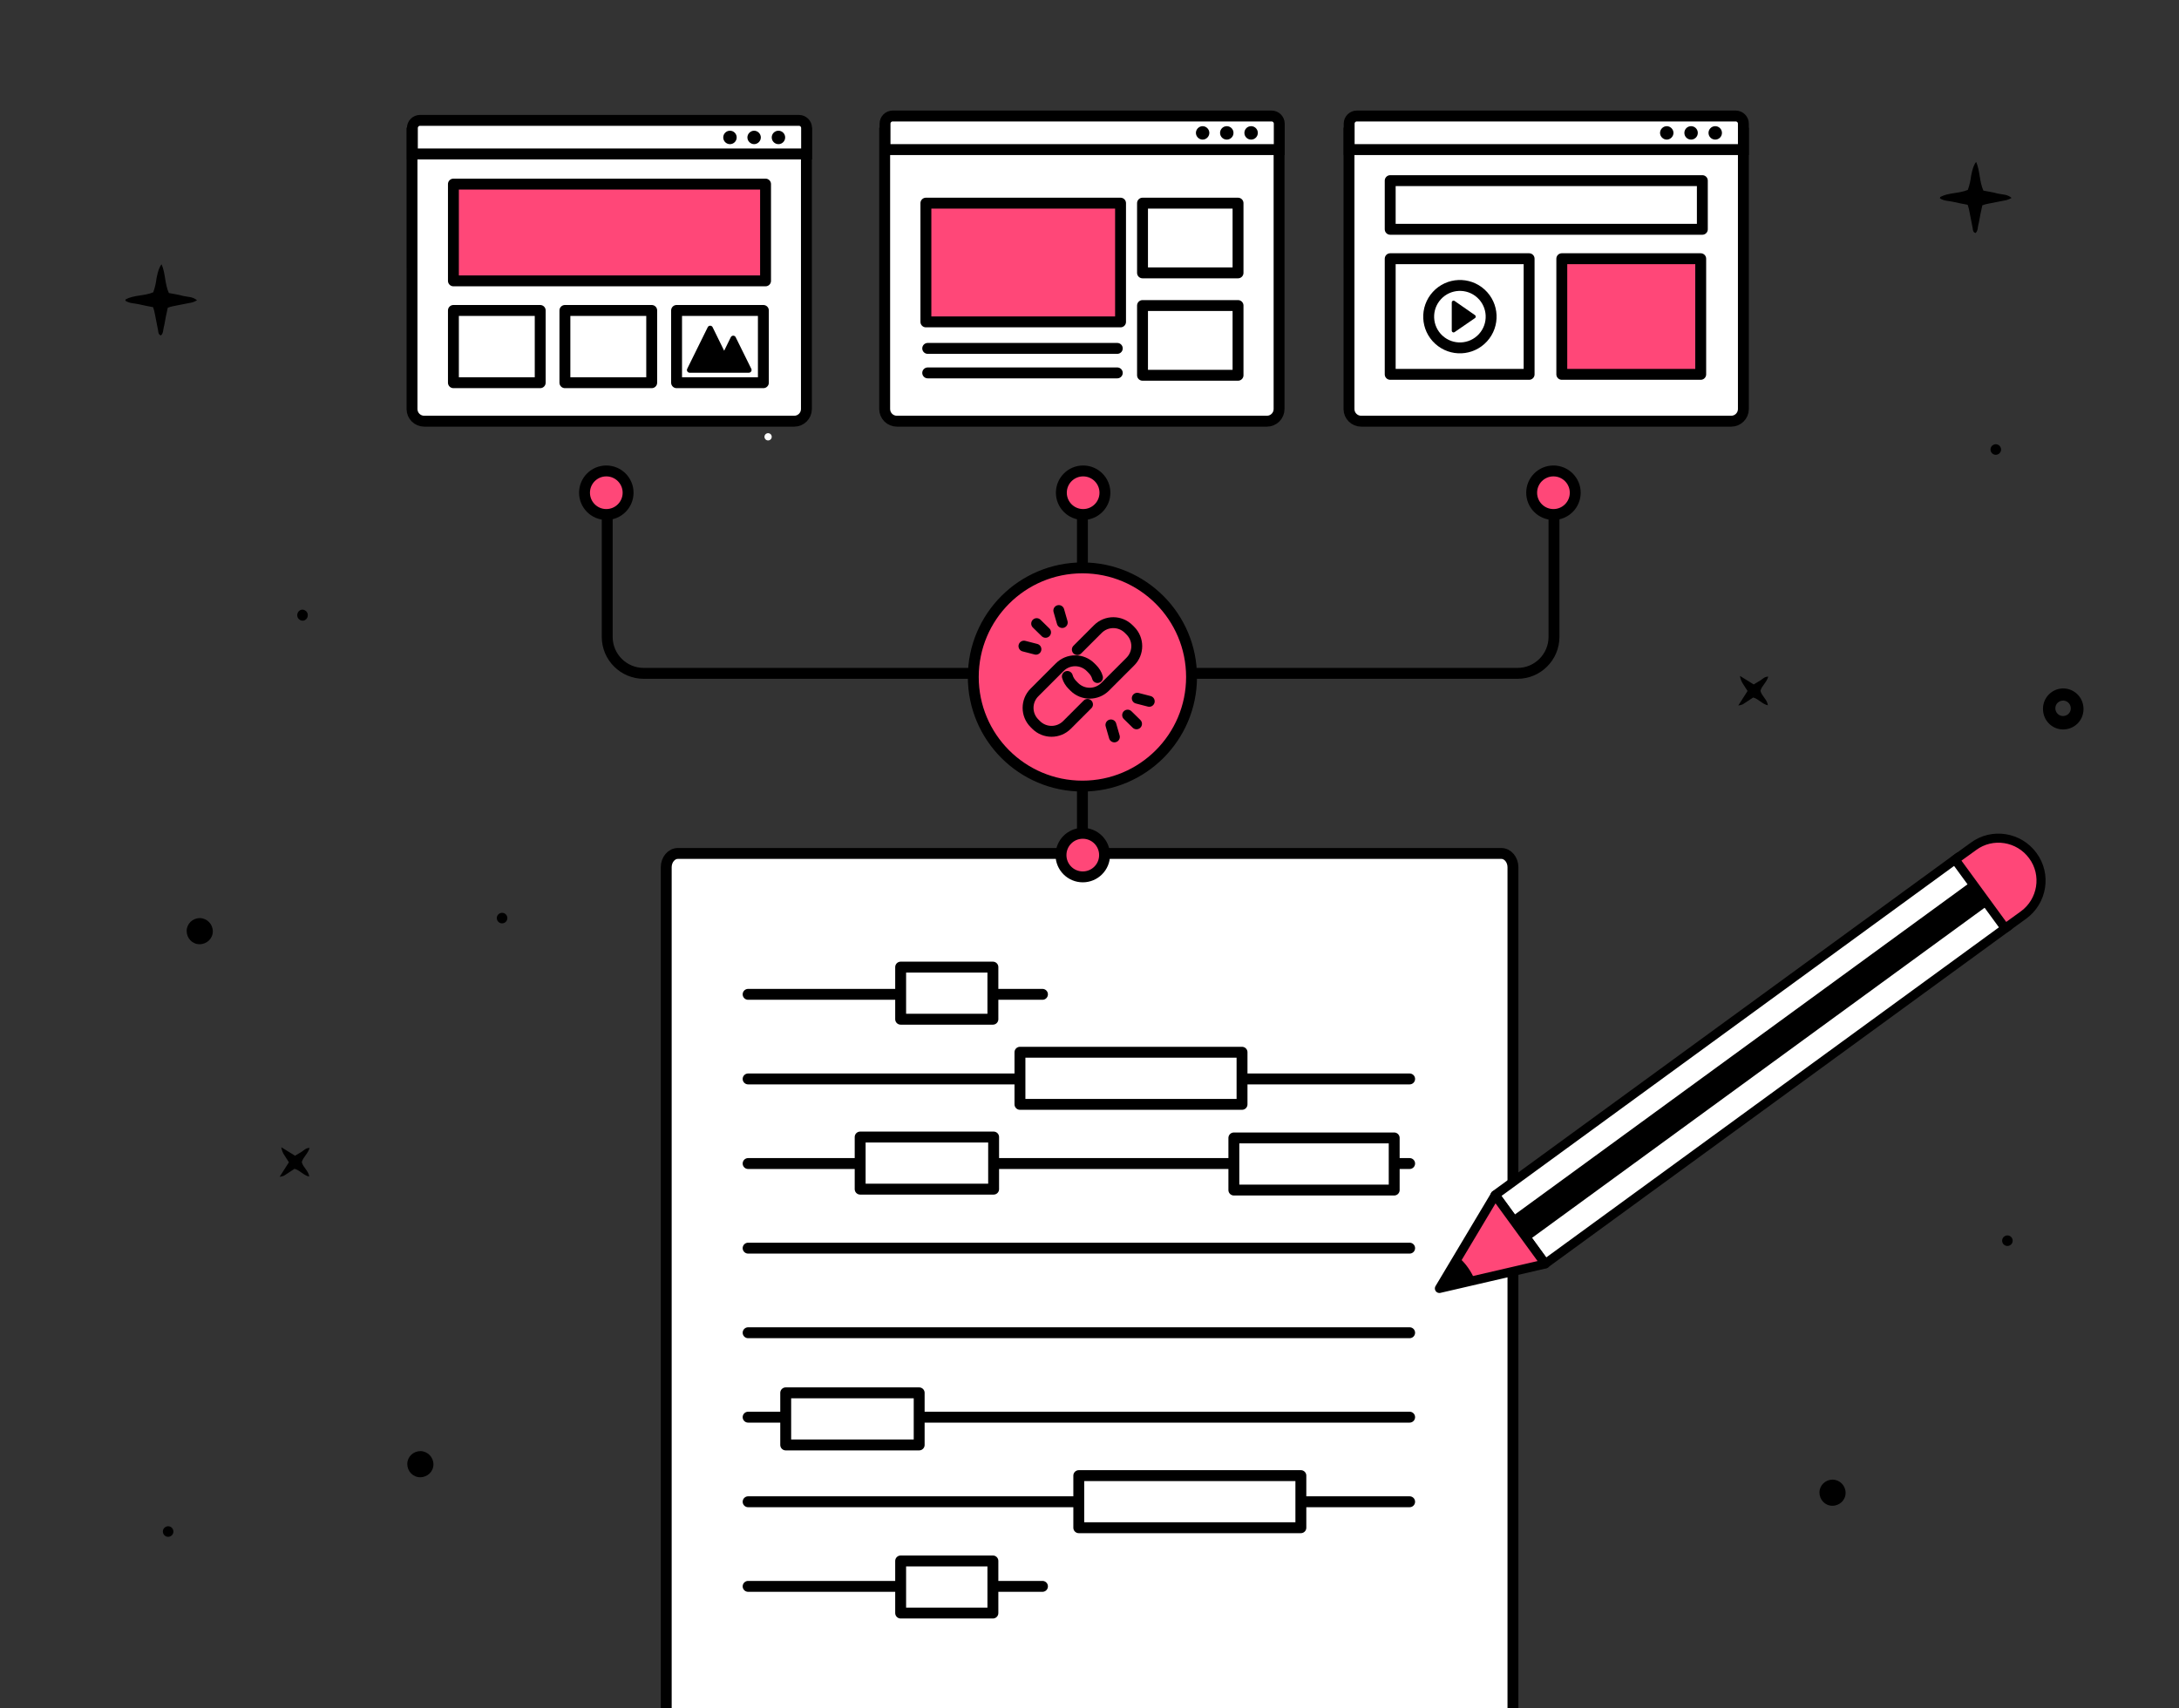 <?xml version="1.0" encoding="UTF-8"?>
<svg xmlns="http://www.w3.org/2000/svg" version="1.1" viewBox="0 0 1200 941">
  <rect x="0" y="0" width="1200" height="941" fill="#333333" stroke="none"/>
  <defs>
    <style>
      .cls-1 {
        fill: none;
      }

      .cls-1, .cls-2, .cls-3, .cls-4, .cls-5 {
        stroke-linecap: round;
      }

      .cls-1, .cls-2, .cls-3, .cls-4, .cls-5, .cls-6, .cls-7 {
        stroke-linejoin: round;
      }

      .cls-1, .cls-2, .cls-3, .cls-4, .cls-5, .cls-6, .cls-7, .cls-8 {
        stroke: #000;
      }

      .cls-1, .cls-3, .cls-5, .cls-8 {
        stroke-width: 6px;
      }

      .cls-2 {
        stroke-width: 3px;
      }

      .cls-3, .cls-9, .cls-6, .cls-8 {
        fill: #fff;
      }

      .cls-4 {
        stroke-width: 2px;
      }

      .cls-5, .cls-7 {
        fill: #ff4778;
      }

      .cls-6, .cls-7 {
        stroke-width: 5px;
      }

      .cls-8 {
        stroke-miterlimit: 4;
      }
    </style>
  </defs>
  <!-- Generator: Adobe Illustrator 28.7.1, SVG Export Plug-In . SVG Version: 1.2.0 Build 142)  -->
  <g>
    <g id="Capa_1">
      <path d="M1135.9,379.2h0c-5.9.2-10.7,5-10.8,11,0,0,0,.2,0,.3,0,6.2,4.8,11.2,11,11.3,6.2,0,11.2-4.8,11.3-11v-.7c-.2-6.2-5.3-11-11.4-10.9ZM1136.1,394.4c-2.3,0-4.2-1.9-4.2-4.3,0-2.3,1.9-4.2,4.3-4.2h.4c2.3.3,3.9,2.2,3.8,4.5-.1,2.3-2,4-4.3,4Z"/>
      <path d="M962.4,380.6l-5.1,8c.8-.1,1.7-.3,2.4-.6l5.8-3.8c3,.8,4.9,3.6,8.1,4.3-.4-3.3-3.4-5-4.1-8,.7-2.7,3.4-4.6,4.3-7.8-2,0-3,1.2-4.2,2l-3.8,2.3-7.6-4.7q.4,2.5,1.7,4.4l2.5,3.9h0Z"/>
      <path d="M159.1,640.2l-5.1,8c.8-.1,1.7-.3,2.4-.6l5.8-3.8c3,.8,4.9,3.6,8.1,4.3-.4-3.3-3.4-5-4.1-8,.7-2.7,3.4-4.6,4.3-7.8-2,0-3,1.2-4.2,2l-3.8,2.3-7.6-4.7q.4,2.5,1.7,4.4l2.5,3.9h0Z"/>
      <path d="M88.6,184.8c1.4-1.2,1.2-3,1.6-4.6.5-1.8.7-3.8,1.1-5.6l1.1-5.1c1-.4,2.1-.7,3.2-.9l10.2-2c1-.3,1.9-.7,2.7-1.2-2.4-2.1-5.3-1.8-7.7-2.4-2.4-.7-5.2-1.1-7.8-1.6-2.3-5-1.8-10.7-4-15.8q-1.7,1.8-2.8,7.7c-.3,2.6-.9,5.2-1.8,7.7-5,2.1-10.5,1.4-15.2,3.9,0,0,0,.3-.2.7,2.3,1.6,5,1.4,7.5,2,2.5.6,5.2,1.1,7.8,1.6.4,1.1.7,2.2.9,3.3.7,3.2,1.2,6.4,1.9,9.7.1.9.1,2.1,1.6,2.6h0Z"/>
      <path d="M1087.9,128.4c1.4-1.2,1.2-3,1.6-4.6.5-1.8.7-3.8,1.1-5.6l1.1-5.1c1-.4,2.1-.7,3.2-.9l10.2-2c1-.3,1.9-.7,2.7-1.2-2.4-2.1-5.3-1.8-7.7-2.4-2.4-.7-5.2-1.1-7.8-1.6-2.3-5-1.8-10.7-4-15.8q-1.7,1.8-2.8,7.7c-.3,2.6-.9,5.2-1.8,7.7-5,2.1-10.5,1.4-15.2,3.9,0,0,0,.3-.2.7,2.3,1.6,5,1.4,7.5,2,2.5.6,5.2,1.1,7.8,1.6.4,1.1.7,2.2.9,3.3.7,3.2,1.2,6.4,1.9,9.7.1.9.1,2.1,1.6,2.6h0Z"/>
      <path d="M166.6,335.8c-1.7,0-3,1.5-2.9,3.2,0,1.5,1.3,2.8,2.9,2.9,1.7,0,3-1.5,2.9-3.2,0-1.5-1.3-2.8-2.9-2.9Z"/>
      <path d="M110.1,505.7c-4,0-7.3,3.1-7.3,7.1,0,4,3.1,7.3,7.1,7.3,4,0,7.3-3.1,7.3-7.1,0,0,0,0,0,0h0c0-4-3.2-7.2-7.1-7.3Z"/>
      <path d="M231.6,799.3c-4,0-7.3,3.1-7.3,7.1,0,4,3.1,7.3,7.1,7.3,4,0,7.3-3.1,7.3-7.1,0,0,0,0,0,0h0c0-4-3.2-7.2-7.1-7.3Z"/>
      <path d="M1009.3,815c-4,0-7.3,3.1-7.3,7.1,0,4,3.1,7.3,7.1,7.3,4,0,7.3-3.1,7.3-7.1,0,0,0,0,0,0h0c0-4-3.2-7.2-7.1-7.3Z"/>
      <path d="M1105.7,680.5c-1.6-.1-3,1.1-3.1,2.7-.1,1.6,1.1,3,2.7,3.1,1.6.1,3-1.1,3.1-2.7h0c.1-1.6-1.1-3-2.7-3.1Z"/>
      <path d="M1099.3,244.7c-1.6-.1-3,1.1-3.1,2.7-.1,1.6,1.1,3,2.7,3.1,1.6.1,3-1.1,3.1-2.7h0c.1-1.6-1.1-3-2.7-3.1Z"/>
      <path d="M92.8,840.7c-1.6-.1-3,1.1-3.1,2.7s1.1,3,2.7,3.1c1.6.1,3-1.1,3.1-2.7h0c.1-1.6-1.1-3-2.7-3.1Z"/>
      <path d="M276.7,502.8c-1.6-.1-3,1.1-3.1,2.7s1.1,3,2.7,3.1c1.6.1,3-1.1,3.1-2.7h0c.1-1.6-1.1-3-2.7-3.1Z"/>
    </g>
    <g id="_x32_">
      <path class="cls-8" d="M366.9,941.4v-463.7c0-4.2,2.9-7.6,6.4-7.6h453.5c3.5,0,6.4,3.4,6.4,7.6v463.7"/>
      <path class="cls-8" d="M227,73.3h217.1v152c0,3.7-3,6.7-6.7,6.7h-203.8c-3.7,0-6.7-3-6.7-6.7V73.3h0Z"/>
      <path class="cls-8" d="M231.2,66.3h208.8c2.3,0,4.2,1.9,4.2,4.2v14.3h-217.1v-14.3c0-2.3,1.9-4.2,4.2-4.2Z"/>
      <rect class="cls-5" x="249.7" y="101.4" width="171.9" height="53.3"/>
      <rect class="cls-3" x="249.7" y="171" width="47.8" height="39.8"/>
      <rect class="cls-3" x="311.1" y="171" width="47.8" height="39.8"/>
      <g>
        <rect class="cls-3" x="372.6" y="171" width="47.8" height="39.8"/>
        <polygon class="cls-2" points="403.8 186.4 398.8 196.6 391.1 180.9 379.8 203.8 395.3 203.8 402.3 203.8 412.4 203.8 403.8 186.4"/>
      </g>
      <path class="cls-9" d="M425,240.6c0,1.1-.9,2-2,2s-2-.9-2-2,.9-2,2-2,2,.9,2,2Z"/>
      <circle cx="402" cy="75.7" r="3.7"/>
      <path d="M419,75.7c0,2-1.7,3.7-3.7,3.7s-3.7-1.7-3.7-3.7,1.7-3.7,3.7-3.7,3.7,1.7,3.7,3.7Z"/>
      <circle cx="428.7" cy="75.7" r="3.7"/>
      <path class="cls-8" d="M487.3,73.3h217.1v152c0,3.7-3,6.7-6.7,6.7h-203.8c-3.7,0-6.7-3-6.7-6.7V73.3h0Z"/>
      <rect class="cls-5" x="509.9" y="111.9" width="107.2" height="65.4"/>
      <rect class="cls-3" x="629.2" y="111.9" width="52.6" height="38.4"/>
      <rect class="cls-3" x="629.2" y="168.3" width="52.6" height="38.4"/>
      <path class="cls-8" d="M491.5,63.9h208.8c2.3,0,4.2,1.9,4.2,4.2v14.3h-217.1v-14.3c0-2.3,1.9-4.2,4.2-4.2Z"/>
      <path d="M666,73.2c0,2-1.7,3.7-3.7,3.7s-3.7-1.7-3.7-3.7,1.7-3.7,3.7-3.7,3.7,1.7,3.7,3.7Z"/>
      <circle cx="675.6" cy="73.2" r="3.7"/>
      <circle cx="689" cy="73.2" r="3.7"/>
      <path class="cls-8" d="M743,73.3h217.1v152c0,3.7-3,6.7-6.7,6.7h-203.8c-3.7,0-6.7-3-6.7-6.7V73.3h0Z"/>
      <rect class="cls-3" x="765.6" y="99.5" width="171.9" height="26.8"/>
      <g>
        <rect class="cls-3" x="765.6" y="142.5" width="76.5" height="63.7"/>
        <rect class="cls-5" x="860.1" y="142.5" width="76.5" height="63.7"/>
        <g>
          <circle class="cls-3" cx="803.9" cy="174.4" r="17.2" transform="translate(132.3 649.3) rotate(-47.5)"/>
          <polygon class="cls-4" points="800.5 166.6 800.5 182.1 811.7 174.4 800.5 166.6"/>
        </g>
      </g>
      <path class="cls-8" d="M747.1,63.9h208.8c2.3,0,4.2,1.9,4.2,4.2v14.3h-217.1v-14.3c0-2.3,1.9-4.2,4.2-4.2Z"/>
      <path d="M921.6,73.2c0,2-1.7,3.7-3.7,3.7s-3.7-1.7-3.7-3.7,1.7-3.7,3.7-3.7,3.7,1.7,3.7,3.7Z"/>
      <circle cx="931.3" cy="73.2" r="3.7"/>
      <circle cx="944.6" cy="73.2" r="3.7"/>
      <line class="cls-1" x1="412" y1="547.7" x2="574.1" y2="547.7"/>
      <line class="cls-1" x1="412" y1="594.3" x2="776.3" y2="594.3"/>
      <line class="cls-1" x1="412" y1="640.9" x2="776.3" y2="640.9"/>
      <line class="cls-1" x1="412" y1="687.5" x2="776.3" y2="687.5"/>
      <line class="cls-1" x1="412" y1="734.1" x2="776.3" y2="734.1"/>
      <line class="cls-1" x1="412" y1="780.6" x2="776.3" y2="780.6"/>
      <rect class="cls-3" x="561.7" y="579.6" width="122.3" height="28.7"/>
      <line class="cls-1" x1="412" y1="827.2" x2="776.3" y2="827.2"/>
      <rect class="cls-3" x="594.1" y="812.8" width="122.3" height="28.7"/>
      <rect class="cls-3" x="496" y="532.7" width="50.8" height="28.7"/>
      <line class="cls-1" x1="412" y1="873.8" x2="574.1" y2="873.8"/>
      <rect class="cls-3" x="496" y="859.8" width="50.8" height="28.7"/>
      <rect class="cls-3" x="473.7" y="626.3" width="73.5" height="28.7"/>
      <rect class="cls-3" x="432.7" y="767.2" width="73.5" height="28.7"/>
      <rect class="cls-3" x="679.5" y="626.8" width="88.3" height="28.7"/>
      <g>
        <path class="cls-6" d="M823.4,658.2l255.3-186.2,27.6,37.9-255.3,186.2-27.6-37.9Z"/>
        <path class="cls-7" d="M1076.7,473.5l10.1-7.3c10.4-7.7,25.1-5.3,32.7,5.1h0c7.7,10.4,5.3,25.1-5.1,32.7l-10.1,7.3h0l-27.6-37.8h0ZM792.7,709.7l30.7-51.4,27.6,37.9-58.3,13.5Z"/>
        <path d="M803.1,692.3l-.6-.5-9.7,17.9,19.5-4.5h0c-2.1-4.9-5.1-9.4-9.2-12.8h0ZM832.3,670.4l253.3-184.8,9.4,12.9-253.3,184.8-9.4-12.9Z"/>
      </g>
      <path class="cls-1" d="M334.4,277.3v73.5c0,11.1,9,20.1,20.1,20.1h481.2c11.1,0,20.1-9,20.1-20.1v-73.5"/>
      <line class="cls-1" x1="596.1" y1="277.3" x2="596.1" y2="469.8"/>
      <circle class="cls-5" cx="333.9" cy="271.4" r="12"/>
      <circle class="cls-5" cx="596.5" cy="271.4" r="12"/>
      <circle class="cls-5" cx="855.5" cy="271.4" r="12"/>
      <circle class="cls-5" cx="596.3" cy="471" r="12"/>
      <g>
        <circle class="cls-5" cx="596.1" cy="372.9" r="60.1"/>
        <g>
          <path class="cls-1" d="M593.3,357.8l11.3-11.3c4.7-4.7,12.3-4.7,17,0l.9.9c4.7,4.7,4.7,12.3,0,17l-13.9,13.9c-4.7,4.7-12.3,4.7-17,0l-.9-.9c-1.4-1.4-2.4-3-2.9-4.8"/>
          <path class="cls-1" d="M598.9,388l-11.3,11.3c-4.7,4.7-12.3,4.7-17,0l-.9-.9c-4.7-4.7-4.7-12.3,0-17l13.9-13.9c4.7-4.7,12.3-4.7,17,0l.9.9c1.4,1.4,2.4,3,2.9,4.8"/>
        </g>
        <g>
          <line class="cls-1" x1="583.1" y1="336.3" x2="585" y2="342.9"/>
          <line class="cls-1" x1="570.9" y1="343.5" x2="575.8" y2="348.3"/>
          <line class="cls-1" x1="563.9" y1="355.9" x2="570.5" y2="357.6"/>
        </g>
        <g>
          <line class="cls-1" x1="613.7" y1="405.9" x2="611.8" y2="399.3"/>
          <line class="cls-1" x1="625.9" y1="398.7" x2="621" y2="393.9"/>
          <line class="cls-1" x1="632.9" y1="386.3" x2="626.3" y2="384.6"/>
        </g>
      </g>
      <line class="cls-3" x1="510.9" y1="191.9" x2="615.3" y2="191.9"/>
      <line class="cls-3" x1="510.9" y1="205.4" x2="615.3" y2="205.4"/>
    </g>
  </g>
</svg>